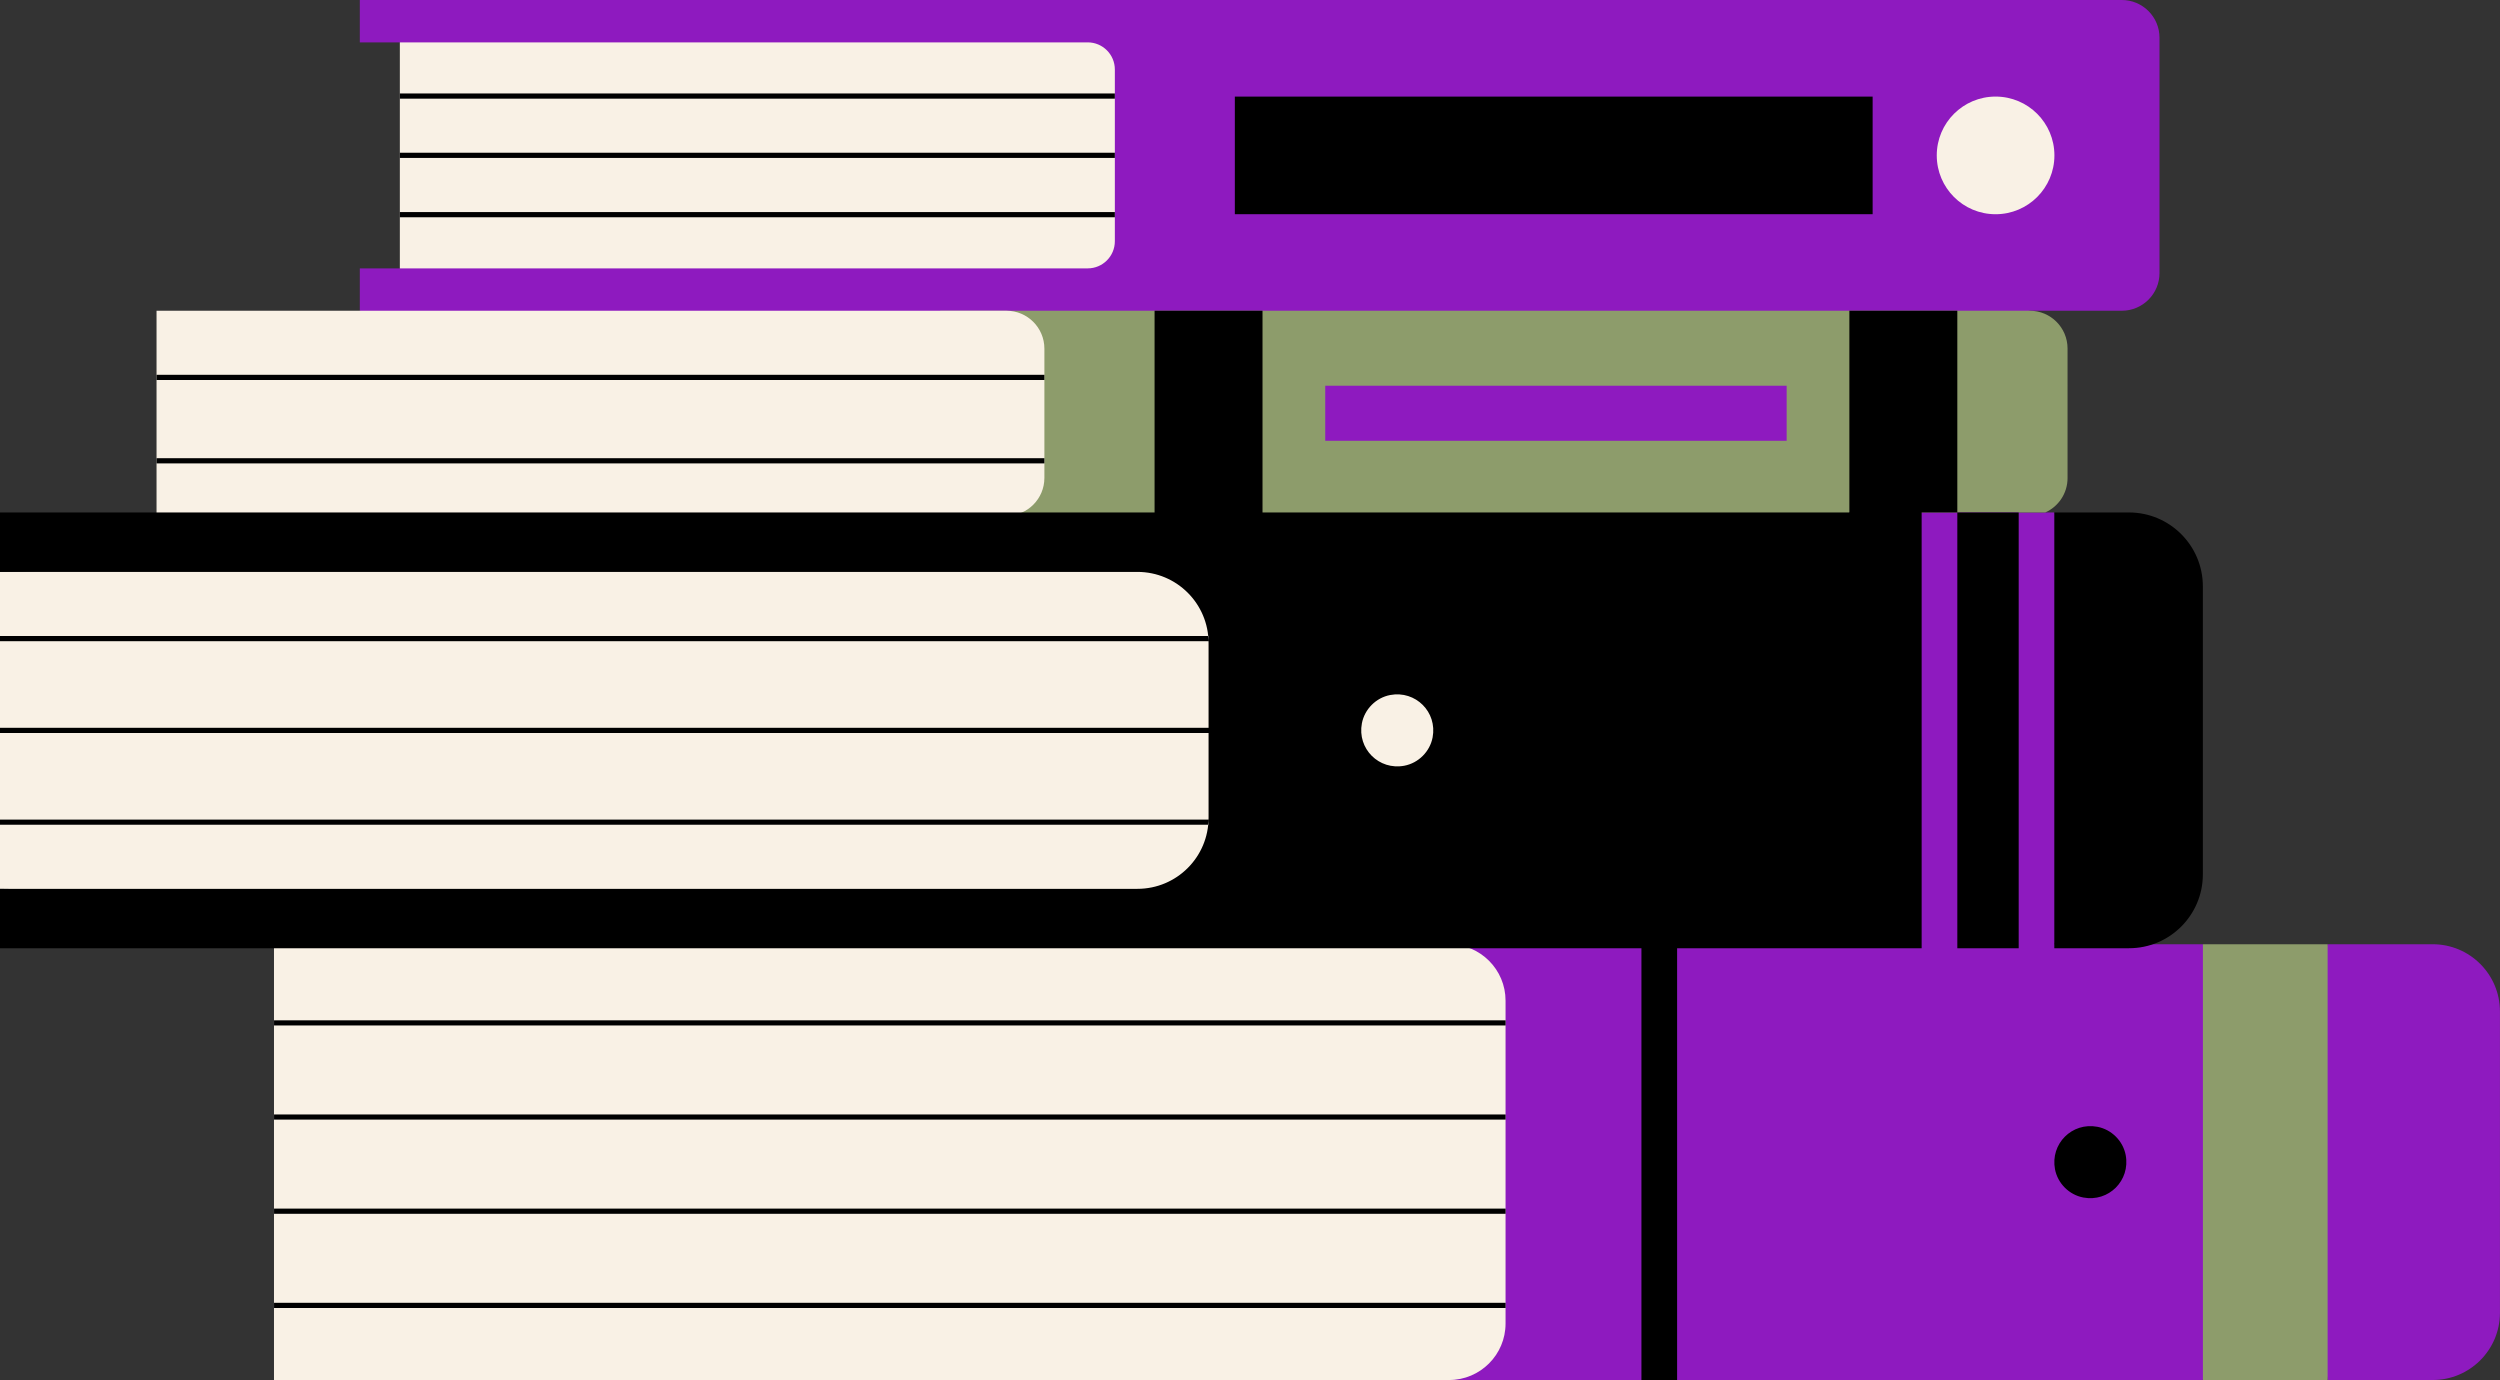 <?xml version="1.0" encoding="UTF-8"?><svg xmlns="http://www.w3.org/2000/svg" xmlns:xlink="http://www.w3.org/1999/xlink" height="265.8" preserveAspectRatio="xMidYMid meet" version="1.0" viewBox="0.0 0.0 481.5 265.8" width="481.5" zoomAndPan="magnify"><rect x="0.0" y="0.0" width="481.5" height="265.8" fill="#333333" stroke="none"/><g id="change1_1"><path d="M395.66,181.86h28.61l8.4,28.24l-8.4,55.69H277.93v-83.93h85.56V98.7l18.06-13.8l7.24,13.8h6.87l18.92,37.97 L395.66,181.86z M358.59,72.19h-112v17.07h112V72.19z M415.92,52.59V7.26c0-4.01-3.25-7.26-7.26-7.26H214.72h-11.04H69.3v8.16h7.71 l23.86,26.65L77.01,51.69H69.3v8.16l134.96,28.4l186.68-28.4h17.71C412.67,59.85,415.92,56.6,415.92,52.59z M468.54,181.86H448.3 l-8.4,27.08l8.4,56.85h20.24c7.15,0,12.95-5.8,12.95-12.95v-58.03C481.49,187.66,475.69,181.86,468.54,181.86z" fill="#8e1abf"/></g><g id="change2_1"><path d="M390.95,59.85H181.09v39.49h175.05V98.7h37.78c2.53-1.13,4.29-3.67,4.29-6.62V67.1 C398.2,63.1,394.95,59.85,390.95,59.85z M344.11,84.9h-88.87V74.29h88.87V84.9z M448.3,181.86v83.93h-24.02v-83.93H448.3z" fill="#8d9c6b"/></g><g id="change3_1"><path d="M237.83,174.87L0,171.19v-61.05l237.83-5.73l52.15,38.97L237.83,174.87z M201.15,92.05v-24.9 c0-4.03-3.27-7.3-7.3-7.3H30.15v39.49h163.71C197.88,99.34,201.15,96.08,201.15,92.05z M279.09,181.86l-226.32-6.51v90.44h226.32 c6.01,0,10.88-4.87,10.88-10.88v-62.17C289.98,186.73,285.1,181.86,279.09,181.86z M384.35,18.6c-6.26,0-11.33,5.07-11.33,11.33 s5.07,11.33,11.33,11.33s11.33-5.07,11.33-11.33S390.61,18.6,384.35,18.6z M214.72,46.46V13.39c0-2.89-2.34-5.23-5.23-5.23H77.01 v43.53h132.48C212.38,51.69,214.72,49.35,214.72,46.46z" fill="#f9f1e5"/></g><g id="change4_1"><path d="M201.15,73.19h-171v-1h171V73.19z M201.15,88.25h-171v1h171V88.25z M376.98,59.85V98.7h-6.87v83.93h-47.1v83.16h-6.87 v-83.16h-83.38H0v-11.44h219.07c7.57,0,13.7-6.13,13.7-13.7v-33.64c0-7.57-6.13-13.7-13.7-13.7H0V98.7h222.37V59.85h20.79V98.7 h113.03V59.85H376.98z M275.92,142.03c0.93-4.89-3.28-9.09-8.17-8.17c-2.73,0.52-4.93,2.72-5.45,5.45 c-0.93,4.89,3.28,9.09,8.17,8.17C273.2,146.96,275.4,144.76,275.92,142.03z M376.98,182.64h11.82V98.7h-11.82V182.64z M410.04,98.7 h-14.38v83.93h14.38c7.86,0,14.23-6.37,14.23-14.23v-55.47C424.27,105.08,417.9,98.7,410.04,98.7z M403.96,217.02 c-4.89-0.93-9.09,3.28-8.17,8.17c0.52,2.73,2.72,4.93,5.45,5.45c4.89,0.93,9.09-3.28,8.17-8.17 C408.89,219.74,406.69,217.54,403.96,217.02z M52.78,197.51h237.2v-1H52.78V197.51z M52.78,215.64h237.2v-1H52.78V215.64z M52.78,233.78h237.2v-1H52.78V233.78z M52.78,251.92h237.2v-1H52.78V251.92z M232.77,122.49H0v1h232.77V122.49z M0,141.17h232.77 v-1H0V141.17z M0,158.85h232.77v-1H0V158.85z M360.67,18.6H237.83v22.65h122.84V18.6z M214.72,18H77.01v1h137.71V18z M214.72,29.42 H77.01v1h137.71V29.42z M214.72,40.85H77.01v1h137.71V40.85z"/></g></svg>
